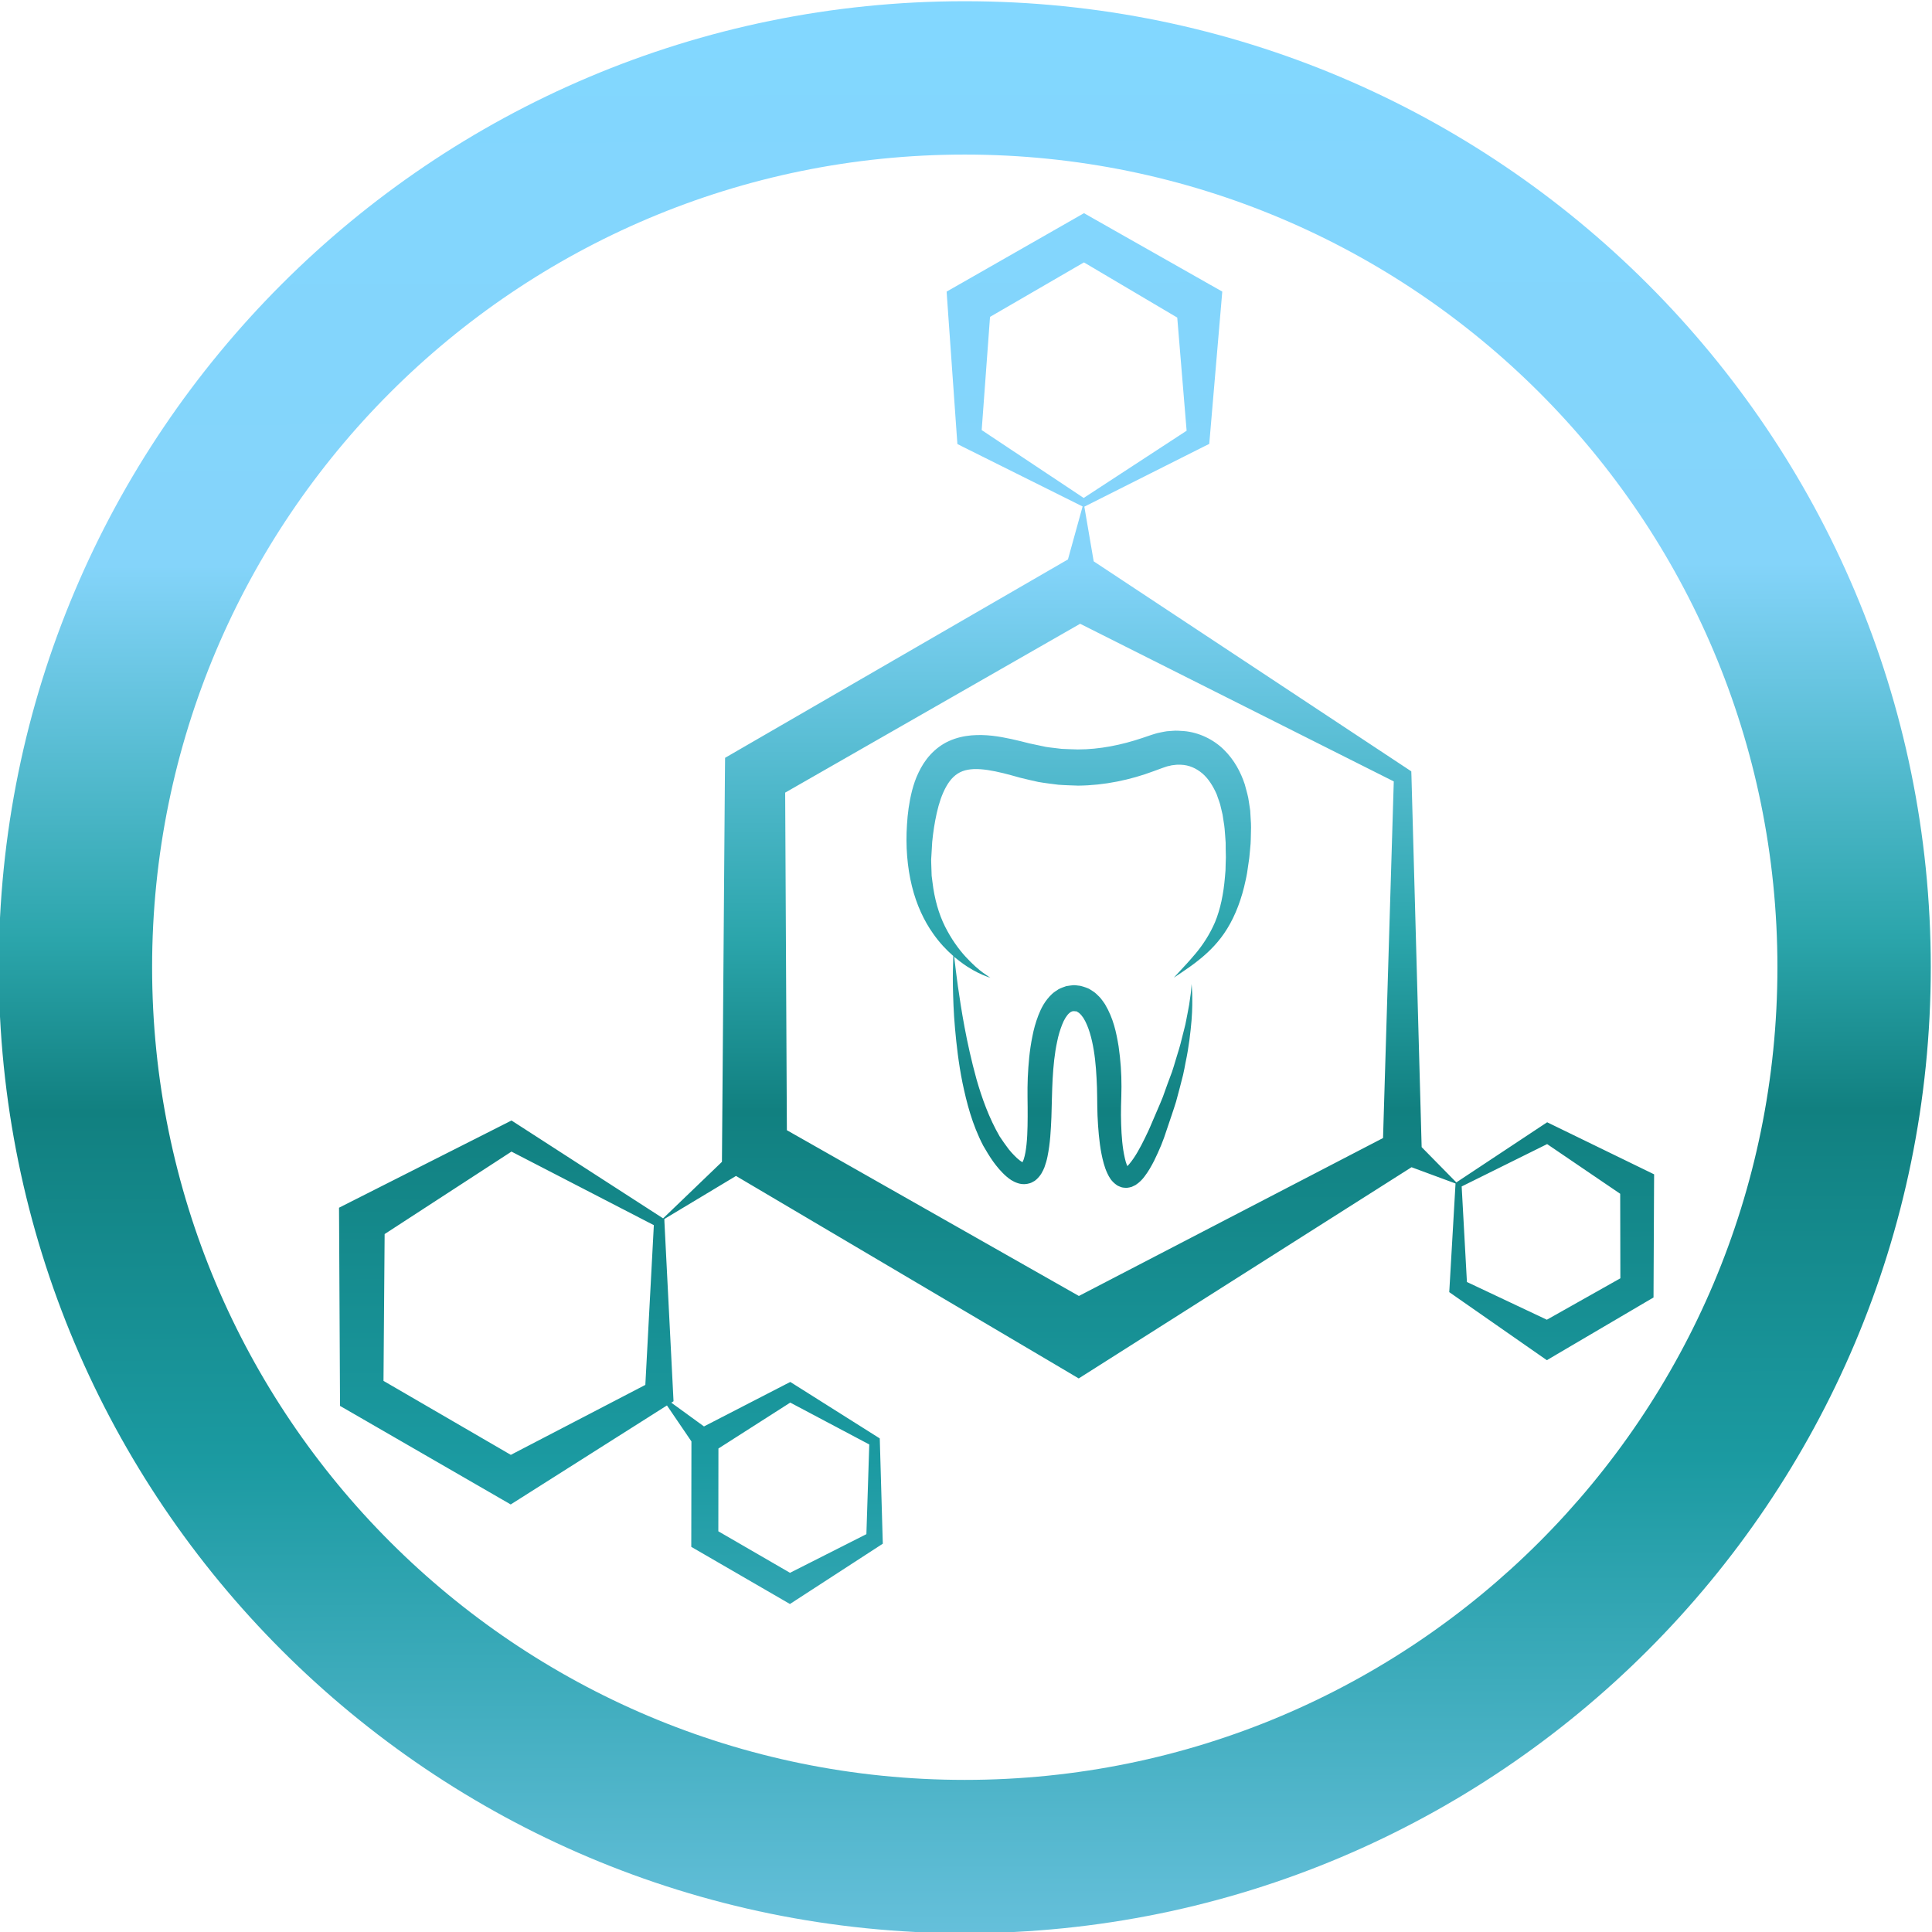 <?xml version="1.0" encoding="UTF-8"?>
<!DOCTYPE svg PUBLIC "-//W3C//DTD SVG 1.1//EN" "http://www.w3.org/Graphics/SVG/1.1/DTD/svg11.dtd">
<!-- Creator: CorelDRAW 2019 (64-Bit) -->
<svg xmlns="http://www.w3.org/2000/svg" xml:space="preserve" width="1488px" height="1488px" version="1.1" style="shape-rendering:geometricPrecision; text-rendering:geometricPrecision; image-rendering:optimizeQuality; fill-rule:evenodd; clip-rule:evenodd"
viewBox="0 0 1488 1488"
 xmlns:xlink="http://www.w3.org/1999/xlink"
 xmlns:xodm="http://www.corel.com/coreldraw/odm/2003">
 <defs>
  <style type="text/css">
   <![CDATA[
    .fil0 {fill:url(#id0);fill-rule:nonzero}
   ]]>
  </style>
  <linearGradient id="id0" gradientUnits="userSpaceOnUse" x1="743" y1="0.91" x2="745.72" y2="1675.48">
   <stop offset="0" style="stop-opacity:1; stop-color:#82D7FF"/>
   <stop offset="0.259" style="stop-opacity:1; stop-color:#84D4FA"/>
   <stop offset="0.431" style="stop-opacity:1; stop-color:#2BA5AB"/>
   <stop offset="0.51" style="stop-opacity:1; stop-color:#118080"/>
   <stop offset="0.671" style="stop-opacity:1; stop-color:#1B9AA1"/>
   <stop offset="0.988" style="stop-opacity:1; stop-color:#87D1F5"/>
   <stop offset="1" style="stop-opacity:1; stop-color:#87D1F5"/>
  </linearGradient>
 </defs>
 <g id="Layer_x0020_1">
  <path class="fil0" d="M743.05 0.94c205.45,0 391.45,83.28 526.09,217.92 134.64,134.64 217.92,320.64 217.92,526.09 0,205.44 -83.28,391.44 -217.92,526.08 -134.64,134.64 -320.64,217.92 -526.09,217.92 -205.44,0 -391.44,-83.28 -526.08,-217.92 -134.64,-134.64 -217.92,-320.64 -217.92,-526.08 0,-205.45 83.28,-391.45 217.92,-526.09 134.64,-134.64 320.64,-217.92 526.08,-217.92zm19.69 752.06c0,0 -2.3,-0.59 -6.34,-2.35 -4.04,-1.78 -9.87,-4.72 -16.54,-9.78 -1.58,-1.19 -3.23,-2.5 -4.91,-3.93l0.2 1.92c0.46,4.76 1.46,11.71 2.59,20.55 2.54,17.61 6.37,42.86 14.37,71.89 4.13,14.39 9.63,29.82 17.83,43.98 2.25,3.34 4.55,6.73 7,9.9l2.21 2.59 2 2.12c1.33,1.36 2.79,2.78 4.17,3.79 1.33,1.08 2.79,1.77 3.16,1.78 0.3,0.08 0,-0.07 -0.45,-0.02l-0.63 0.16 -0.21 0.17 -0.08 -0.04 0 0.03 0.12 -0.21 0.34 -0.56c0.25,-0.44 0.54,-1.22 0.83,-1.93 0.5,-1.66 1.04,-3.49 1.38,-5.58 1.45,-8.29 1.66,-17.87 1.7,-27.47 0.09,-9.6 -0.37,-19.73 0.09,-30.02 0.5,-10.54 1.33,-20.92 3.54,-31.68 1,-5.35 2.5,-10.8 4.62,-16.32 2.13,-5.45 5,-11.3 10.63,-16.55 1.37,-1.3 3.25,-2.42 4.87,-3.52 1.84,-1 3.96,-1.71 5.96,-2.41 1.04,-0.19 2.08,-0.34 3.13,-0.47l1.58 -0.18 0.83 -0.07 0.38 -0.03c-0.09,-0.03 2.37,0.14 1.45,0.08l1.88 0.23 0.96 0.12c0.33,0.04 0.54,0.03 1.25,0.24 1.21,0.31 2.41,0.69 3.62,1.12 1.13,0.43 2.46,0.91 3.21,1.45 1.63,1.07 3.5,2.11 4.79,3.39 1.29,1.27 2.79,2.56 3.79,3.91 1,1.35 2.09,2.72 2.96,4.1 6.58,11.06 8.75,21.9 10.5,32.44 1.54,10.56 2.25,20.92 2.21,31.09 0,5.11 -0.21,10.16 -0.33,14.88 -0.09,4.61 -0.09,9.36 0.08,13.94 0.29,9.17 1,18.31 2.83,26.17 0.42,1.95 0.96,3.77 1.54,5.25 0.5,1.56 1.42,2.5 1.05,2.25 -0.21,-0.08 -1.01,-0.49 -1.71,-0.3l-0.59 0.13 0.13 -0.01c0.58,-0.38 1.79,-1.21 2.91,-2.6 4.63,-5.41 8.67,-13 12.13,-20.09 0.87,-1.81 1.75,-3.61 2.58,-5.39 0.71,-1.44 1.59,-3.59 2.34,-5.33 1.58,-3.66 3.12,-7.25 4.62,-10.76 1.46,-3.52 3.08,-6.96 4.33,-10.33 1.21,-3.38 2.38,-6.67 3.54,-9.88 1.21,-3.21 2.38,-6.34 3.5,-9.39 1.09,-3.06 1.88,-6.13 2.8,-9.06 1.79,-5.89 3.58,-11.39 4.75,-16.59 1.2,-5.18 2.7,-9.91 3.41,-14.27 0.79,-4.35 1.67,-8.25 2.21,-11.65 0.5,-3.41 0.96,-6.32 1.25,-8.69 0.54,-4.75 0.63,-7.31 0.63,-7.31 0,0 0.29,2.54 0.49,7.35 0.09,4.8 0.21,11.88 -0.54,20.87 -0.79,8.96 -1.96,19.9 -4.58,32.19 -0.62,3.09 -1.12,6.31 -1.92,9.57 -0.83,3.26 -1.7,6.62 -2.58,10.06 -0.92,3.44 -1.87,6.97 -2.83,10.58 -1.04,3.6 -2.34,7.06 -3.5,10.72 -1.21,3.63 -2.46,7.33 -3.75,11.1 -0.67,1.98 -1.17,3.6 -2,5.92 -0.75,1.93 -1.5,3.89 -2.25,5.86 -1.67,3.92 -3.42,7.91 -5.42,11.93 -2.08,4.04 -4.33,8.12 -7.54,12.3 -1.58,2.07 -3.62,4.29 -6.75,6.34 -0.96,0.51 -1.92,0.98 -2.92,1.4 -1.16,0.38 -2.58,0.63 -3.87,0.78 -1.42,-0.03 -3,-0.13 -4.33,-0.56 -1.25,-0.47 -2.79,-1.08 -3.63,-1.78 -4.04,-2.92 -5.58,-6.01 -6.83,-8.59 -1.29,-2.68 -2.17,-5.23 -2.87,-7.73 -2.76,-10 -3.71,-19.68 -4.42,-29.58 -0.34,-4.97 -0.54,-9.86 -0.59,-14.96 -0.08,-4.99 -0.08,-9.72 -0.24,-14.45 -0.38,-9.49 -0.92,-19.06 -2.46,-28.33 -1.5,-9.18 -4,-18.48 -8,-24.89l-1.54 -2.05c-0.5,-0.71 -1.05,-0.99 -1.54,-1.55 -0.46,-0.57 -1.01,-0.57 -1.42,-0.99l-0.25 -0.11 0.04 -0.19 -0.62 -0.14 -0.96 -0.1 -1.88 -0.21c-1.12,-0.06 1.21,0.05 0.96,0.06l-0.08 0.02 -0.17 0.04 -0.29 0.06 -0.63 -0.01c-0.37,0.27 -0.75,0.27 -1.16,0.47 -0.38,0.41 -0.84,0.47 -1.29,0.95 -1.92,1.65 -4.09,5.04 -5.59,9.03 -1.54,3.99 -2.91,8.35 -3.79,12.98 -2,9.13 -2.92,18.99 -3.46,28.48 -0.54,9.76 -0.62,19.57 -0.96,29.63 -0.45,10.05 -0.87,20 -3.04,30.51 -0.5,2.61 -1.33,5.36 -2.33,8.18 -1.21,2.84 -2.58,6.04 -6.08,9.26l-1.38 1.13c-0.58,0.35 -1.16,0.69 -1.79,1 -1.17,0.67 -2.5,1.07 -3.92,1.32 -2.7,0.54 -5.37,0.14 -7.29,-0.5 -4.08,-1.33 -6.58,-3.29 -8.75,-5.12 -2.2,-1.89 -3.95,-3.77 -5.7,-5.73l-2.46 -2.99 -2.04 -2.71c-2.88,-4.04 -5.34,-8.21 -7.71,-12.28 -8.67,-16.65 -12.79,-33.3 -16,-48.52 -3.08,-15.28 -4.63,-29.39 -5.75,-41.87 -1.13,-12.48 -1.42,-23.39 -1.63,-32.35 -0.16,-8.96 0.09,-16.01 0.21,-20.8l0.1 -2.61c-5.16,-4.48 -10.59,-10.13 -15.55,-17.26 -6.92,-9.71 -12.84,-22.22 -16.34,-36.62 -3.54,-14.29 -4.91,-30.79 -3.79,-47.19 0.5,-8.53 1.59,-17.17 3.92,-26.32 1.21,-4.57 2.71,-9.23 5,-13.9 2.21,-4.65 5.08,-9.39 9.04,-13.7 3.92,-4.29 8.91,-8.12 14.5,-10.61 5.58,-2.52 11.46,-3.81 17.04,-4.31 11.25,-0.96 21.37,0.76 30.83,2.8 4.75,1.03 9.33,2.19 13.83,3.34 4.29,0.91 8.58,1.82 12.88,2.73 4.25,0.68 8,0.94 12,1.5 4.08,0.28 8.37,0.27 12.54,0.46 16.83,0 33.62,-3.43 49.66,-8.82l6.79 -2.3c2.21,-0.67 3.92,-1.37 7.46,-2.03 1.54,-0.31 3.12,-0.64 4.67,-0.86l4.33 -0.32c2.87,-0.32 5.83,0.03 8.71,0.17 11.7,0.96 23.08,6.57 30.99,14.46 8.04,7.91 12.92,17.38 15.96,26.54 1.17,4.6 2.71,9.16 3.21,13.63 0.33,2.24 0.67,4.45 1,6.66 0.17,2.18 0.25,4.35 0.37,6.51 0.38,4.31 0.29,8.5 0.13,12.6 -0.08,2.14 -0.04,3.88 -0.21,6.3 -0.17,1.9 -0.33,3.78 -0.5,5.65 -0.21,1.86 -0.37,3.71 -0.54,5.55 -0.29,1.94 -0.54,3.86 -0.84,5.76 -0.49,3.83 -1.08,7.53 -1.91,11.08 -2.96,14.28 -7.88,27.16 -14.17,37.38 -6.29,10.28 -13.83,17.54 -20.2,22.82 -6.38,5.32 -11.79,8.76 -15.38,11.27 -3.62,2.44 -5.58,3.74 -5.58,3.74 0,0 1.58,-1.72 4.54,-4.95 3,-3.17 7.38,-7.88 12.5,-13.97 5.08,-6.13 10.46,-14.05 14.67,-23.81 4.08,-9.84 6.58,-21.69 7.66,-34.87 0.13,-1.65 0.29,-3.31 0.42,-4.99 0.04,-1.66 0.08,-3.35 0.12,-5.04 0.04,-1.7 0.13,-3.41 0.17,-5.14 -0.04,-1.84 -0.08,-3.7 -0.13,-5.58 0,-1.87 -0.04,-3.76 -0.04,-5.67 -0.12,-1.72 -0.25,-3.45 -0.37,-5.2 -0.25,-3.64 -0.5,-7.3 -1.17,-10.89 -0.29,-1.8 -0.54,-3.62 -0.83,-5.45 -0.42,-1.76 -0.84,-3.52 -1.25,-5.3 -0.67,-3.65 -2.17,-6.85 -3.25,-10.28 -2.83,-6.44 -6.46,-12.26 -11.17,-16.25 -4.71,-3.92 -10.16,-6.38 -16.37,-6.61 -1.58,0.08 -3.13,-0.17 -4.71,0.16l-2.37 0.26 -2 0.49c-0.92,0.04 -3.46,0.97 -5.54,1.69l-6.09 2.24c-18.25,6.86 -38.29,11.07 -58.54,11.25 -5.08,-0.22 -10.08,-0.28 -15.2,-0.69 -5.17,-0.68 -10.63,-1.29 -15.5,-2.16l-6.75 -1.52 -7.29 -1.75c-4.42,-1.24 -8.67,-2.44 -12.79,-3.45 -8.25,-2.01 -16.17,-3.43 -22.83,-3.16 -6.75,0.3 -11.5,2.15 -15.63,6.04 -4.17,3.95 -7.46,10.23 -9.87,17.11 -2.38,6.88 -3.92,14.46 -5.09,21.75 -0.58,3.42 -1.04,7.72 -1.41,11.2 -0.21,3.63 -0.42,7.2 -0.63,10.71 -0.41,3.54 0.04,6.93 0.04,10.33 0.05,1.7 0.13,3.38 0.17,5.05 0.21,1.64 0.42,3.26 0.63,4.87 1.5,12.89 4.87,24.56 9.66,34.16 4.79,9.57 10.42,17.34 15.75,23.18 5.33,5.8 10.12,10 13.62,12.5 3.5,2.56 5.55,3.74 5.55,3.74zm59.78 -322.14l11.29 -40.78 -92.18 -45.94 -4.25 -2.15 -0.44 -5.99 -7.22 -102.07 -0.65 -9.33 9.05 -5.16 88.58 -50.59 8.18 -4.67 8.25 4.7 88.76 50.32 9.49 5.36 -0.82 9.66 -8.72 102.01 -0.49 5.65 -3.91 1.94 -92.29 46.41 7.2 42.09 0.71 0.48 240.65 159.12 3.25 2.16 0.13 3.68 7.85 285.74 26.72 27.17 66.85 -44.27 3.1 -2.03 4.21 2.04 71.62 34.86 6.55 3.19 -0.05 8.11 -0.38 79.41 -0.03 7.33 -6.38 3.73 -68.47 40.25 -7.3 4.32 -6.2 -4.32 -65.37 -45.58 -3.61 -2.53 0.2 -3.39 4.64 -80.28 -33.88 -12.53 -243.1 154.27 -13.25 8.4 -14.24 -8.44 -249.7 -147.51 -55.27 33.21 0.07 0.05 0.08 2.27 6.71 132.22 0.29 5.78 -1.71 1.09 25.16 18.29 62.67 -32.3 3.79 -1.95 3.13 1.96 63.83 40.28 1.96 1.23 0.08 2.28 2.17 75.45 0.12 3.36 -3.29 2.13 -63.37 41.15 -4.88 3.18 -5.5 -3.19 -70.49 -40.83 0.12 -81.21 -18.85 -27.7 -0.69 0.43 -111.78 70.84 -7.87 4.98 -8.67 -5.01 -122.78 -70.89 -0.72 -141.92 -0.06 -10.72 8.87 -4.49 118.15 -59.73 5.83 -2.95 4.58 2.96 111.2 71.78 0.98 0.63 45.31 -43.53 2.29 -297.79 0.13 -13.38 11.5 -6.66 249.27 -144.23 3.29 -1.91zm12.13 -47.35l84.03 -54.88 -4.39 7.6 -8.45 -102.03 8.67 15.02 -87.82 -51.94 16.42 0.02 -88.26 51.2 8.39 -14.49 -7.51 102.02 -4.69 -8.14 83.61 55.62zm-228.61 486.96l238.07 135.14 -27.5 -0.03 255.85 -132.85 -7.54 13 8.67 -287.98 3.37 5.84 -257.77 -129.56 23.83 0.03 -249.94 143.08 11.58 -20.04 1.38 273.37zm519.72 43.32l4.29 78.01 -3.41 -5.92 72.07 34.02 -13.5 0 69.2 -38.99 -6.41 11.06 -0.16 -79.43 6.5 11.3 -65.85 -44.78 7.31 0.02 -70.04 34.71zm-830.39 149.75l105.89 61.52 -16.54 -0.02 117.41 -61.06 -5.46 9.44 7.04 -132.21 2 3.49 -117.57 -60.74 10.37 0.01 -110.99 72.17 8.8 -15.21 -0.95 122.61zm257.88 115.84l60.08 34.8 -10.42 -0.02 67.42 -34.11 -3.17 5.49 2.42 -75.44 2 3.51 -66.71 -35.35 6.88 0.01 -63.62 40.67 5.2 -9 -0.08 69.44zm632.39 -877.02c-113.27,-113.26 -269.74,-183.31 -442.59,-183.31 -172.84,0 -329.31,70.05 -442.58,183.31 -113.26,113.27 -183.32,269.74 -183.32,442.59 0,172.84 70.06,329.32 183.32,442.58 113.27,113.26 269.74,183.32 442.58,183.32 172.85,0 329.32,-70.06 442.59,-183.32 113.26,-113.26 183.31,-269.74 183.31,-442.58 0,-172.85 -70.05,-329.32 -183.31,-442.59z"/>
 </g>
</svg>

